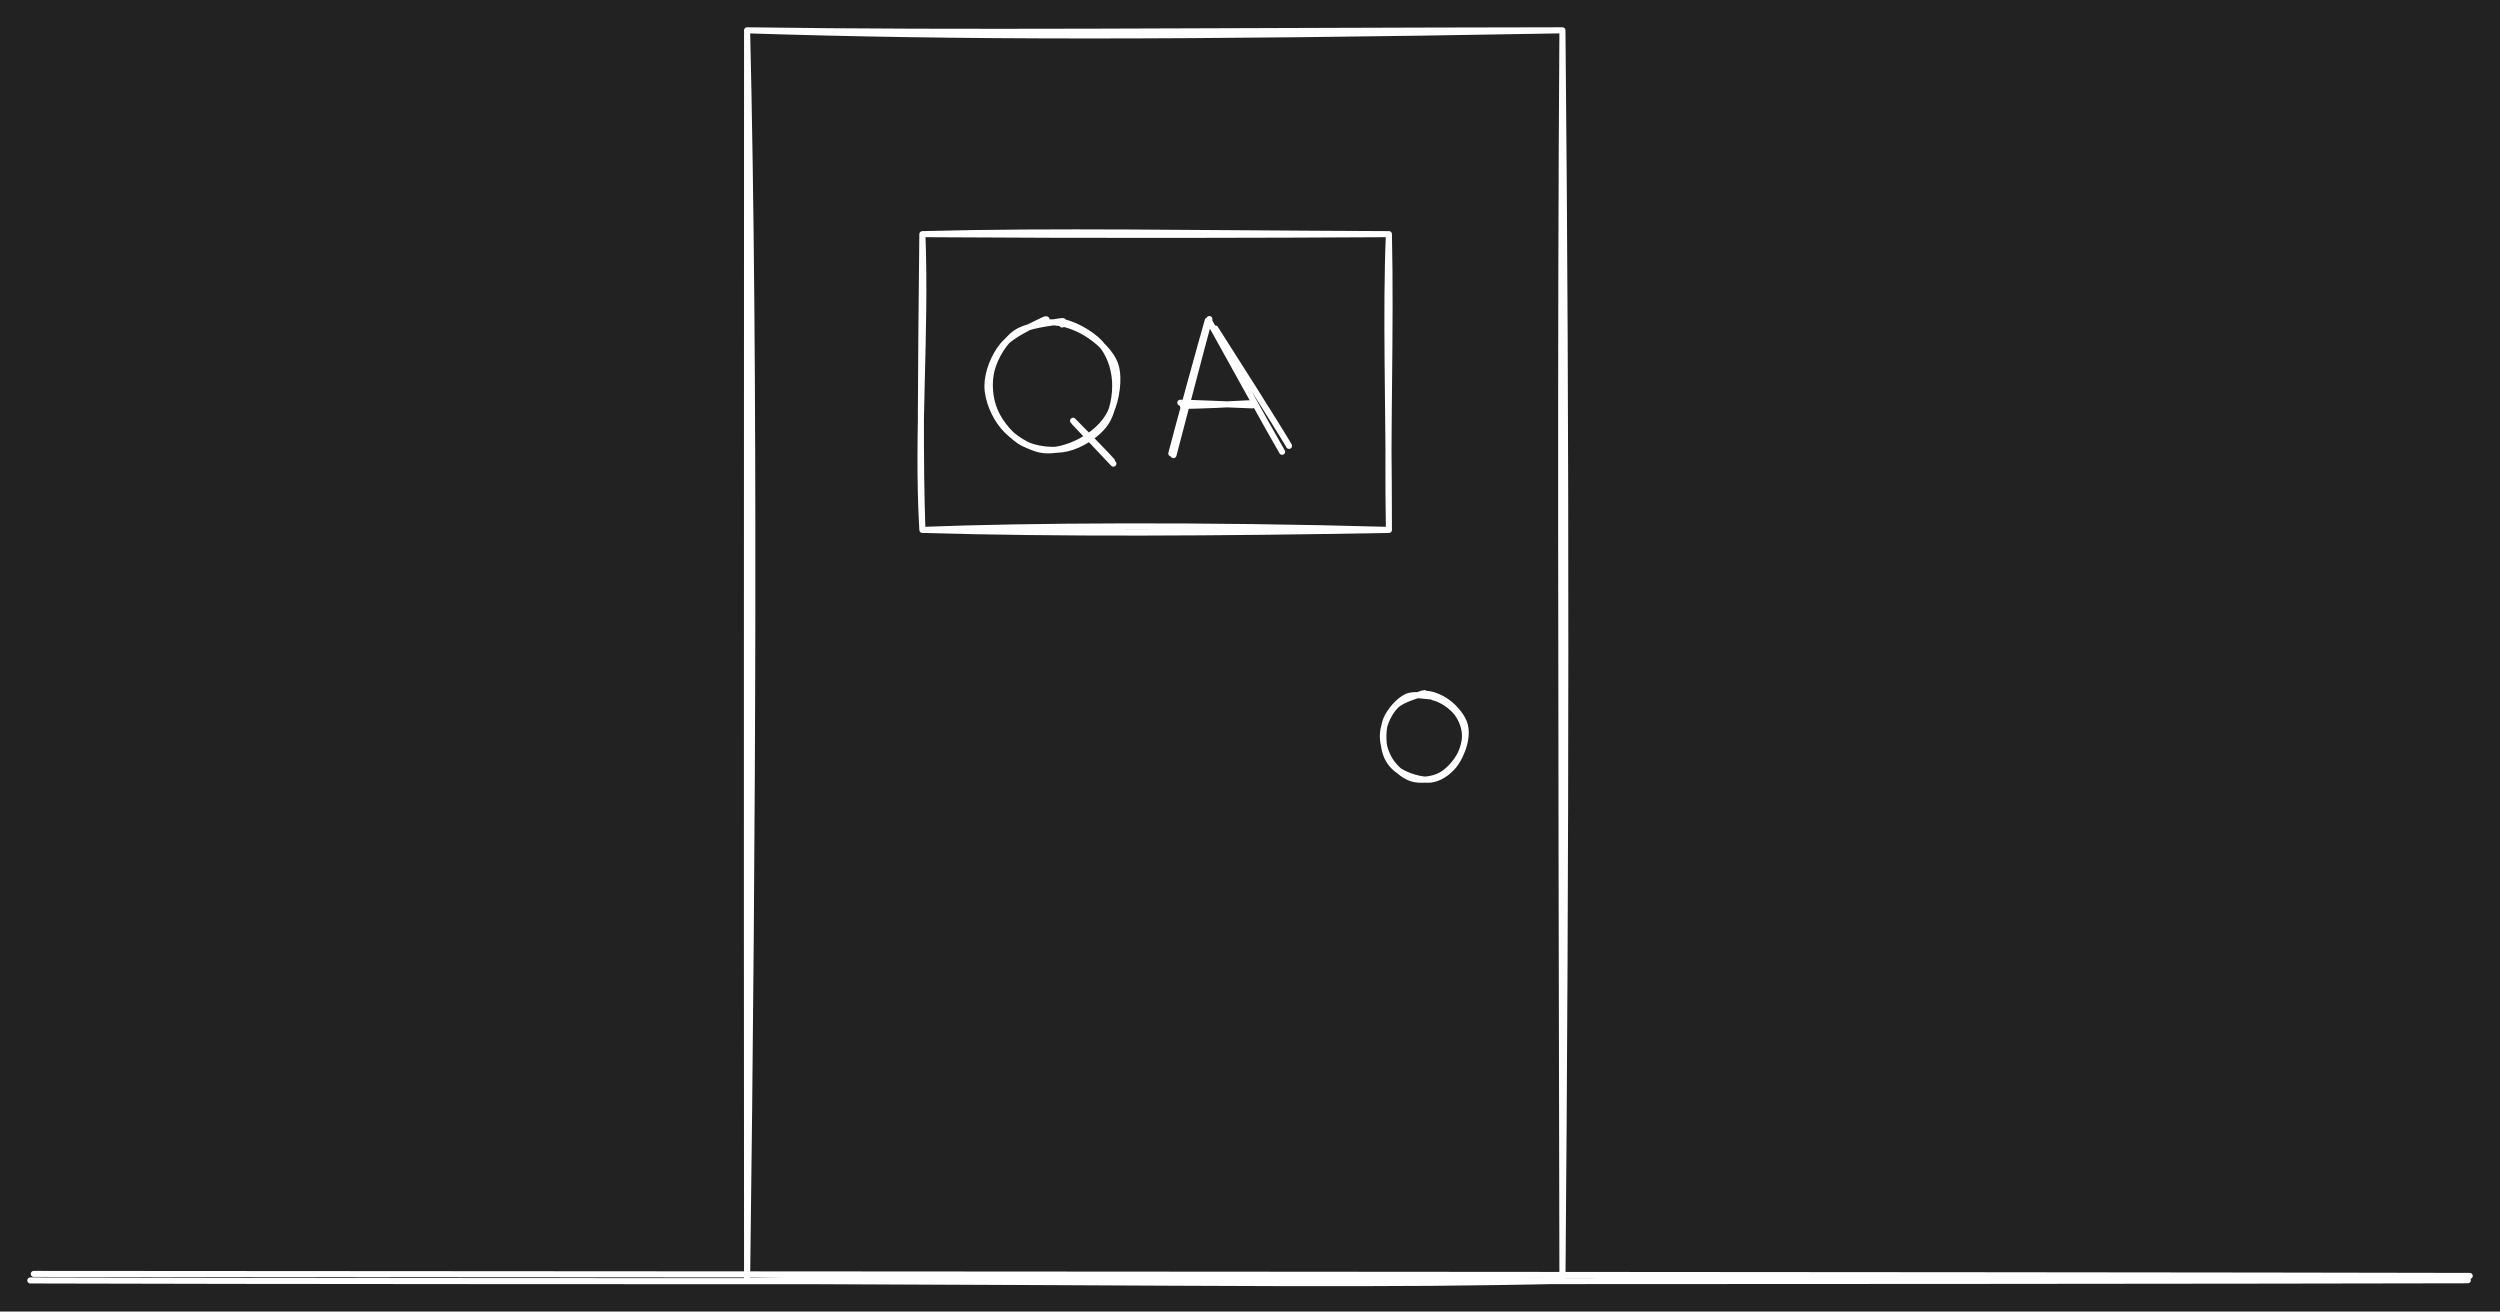 <svg version="1.1" xmlns="http://www.w3.org/2000/svg" viewBox="0 0 824.736 432.675" width="824.736" height="432.675">
  <!-- svg-source:excalidraw -->
  
  <defs>
    <style class="style-fonts">
      @font-face {
        font-family: "Virgil";
        src: url("https://excalidraw.com/Virgil.woff2");
      }
      @font-face {
        font-family: "Cascadia";
        src: url("https://excalidraw.com/Cascadia.woff2");
      }
      @font-face {
        font-family: "Assistant";
        src: url("https://excalidraw.com/Assistant-Regular.woff2");
      }
    </style>
    
  </defs>
  <rect x="0" y="0" width="824.736" height="432.675" fill="#222222"></rect><g stroke-linecap="round" transform="translate(246.459 10) rotate(0 134.489 206.239)"><path d="M0 0 C71.37 1.04, 145.29 0.17, 268.98 0 M0 0 C69.43 2.22, 140.14 2.29, 268.98 0 M268.98 0 C268.29 102.86, 268.57 204.53, 268.98 412.48 M268.98 0 C270.33 136.36, 270.16 272.31, 268.98 412.48 M268.98 412.48 C212.33 412.06, 158.51 409.74, 0 412.48 M268.98 412.48 C213.94 413.95, 159.5 413.14, 0 412.48 M0 412.48 C-0.13 254.65, 0.01 97.12, 0 0 M0 412.48 C1.96 261.82, 2.64 110.51, 0 0" stroke="#ffffff" stroke-width="2" fill="none"></path></g><g stroke-linecap="round" transform="translate(326.086 106.297) rotate(0 21.114 21.114)"><path d="M23.15 -0.24 C27.47 0.06, 33.64 3.52, 36.74 6.79 C39.84 10.06, 41.49 14.94, 41.77 19.39 C42.06 23.84, 41.07 29.8, 38.45 33.5 C35.83 37.2, 30.54 40.52, 26.07 41.6 C21.6 42.68, 15.61 42.03, 11.63 39.99 C7.64 37.95, 3.91 33.41, 2.15 29.36 C0.39 25.3, -0.07 19.95, 1.07 15.65 C2.2 11.36, 5.26 6.23, 8.98 3.57 C12.71 0.92, 20.85 0.21, 23.4 -0.26 C25.95 -0.73, 24.34 0.36, 24.3 0.76 M18.82 0.24 C22.97 -0.58, 28.39 1.27, 32.24 3.62 C36.09 5.96, 40.59 9.97, 41.93 14.31 C43.28 18.64, 42.19 25.49, 40.3 29.64 C38.41 33.78, 34.41 37.09, 30.59 39.17 C26.77 41.24, 21.66 42.86, 17.39 42.08 C13.11 41.3, 7.9 37.98, 4.95 34.48 C1.99 30.98, -0.31 25.58, -0.33 21.09 C-0.35 16.59, 1.82 11.11, 4.84 7.51 C7.87 3.9, 15.45 0.67, 17.81 -0.54 C20.16 -1.75, 18.79 -0.13, 18.98 0.23" stroke="#ffffff" stroke-width="2" fill="none"></path></g><g stroke-linecap="round"><g transform="translate(354.086 139.548) rotate(0 6.627 6.627)"><path d="M0.38 -0.17 C2.58 2.12, 11.11 11.22, 13.21 13.41 M-0.09 -0.74 C2.04 1.41, 10.65 10.16, 12.75 12.53" stroke="#ffffff" stroke-width="2" fill="none"></path></g></g><mask></mask><g stroke-linecap="round"><g transform="translate(387.213 150.304) rotate(0 5.974 -22.296)"><path d="M-0.09 -0.16 C1.9 -7.69, 9.7 -37.69, 11.75 -45.05 M-0.8 -0.71 C1.12 -8.2, 9.08 -37.17, 11.22 -44.58" stroke="#ffffff" stroke-width="2" fill="none"></path></g></g><mask></mask><g stroke-linecap="round"><g transform="translate(399.626 106.901) rotate(0 12.069 20.905)"><path d="M-0.6 -0.76 C3.37 6.38, 19.13 34.93, 23.33 42.14 M1.28 1.45 C5.68 8.29, 21.82 33.67, 25.62 40.19" stroke="#ffffff" stroke-width="2" fill="none"></path></g></g><mask></mask><g stroke-linecap="round"><g transform="translate(389.667 133.225) rotate(0 11.825 0)"><path d="M-0.29 -0.36 C3.68 -0.37, 19.51 0.4, 23.53 0.5 M0.56 0.64 C4.47 0.73, 19.2 0.02, 23.03 -0.21" stroke="#ffffff" stroke-width="2" fill="none"></path></g></g><mask></mask><g stroke-linecap="round" transform="translate(304.285 77.245) rotate(0 76.953 48.784)"><path d="M0 0 C59.09 0.4, 115.56 0.23, 153.91 0 M0 0 C43.97 -1.17, 87.79 -0.25, 153.91 0 M153.91 0 C152.81 26.06, 153.88 54.36, 153.91 97.57 M153.91 0 C154.61 32.17, 153.33 64.47, 153.91 97.57 M153.91 97.57 C97.12 98.59, 44.72 98.88, 0 97.57 M153.91 97.57 C93.52 95.85, 34.33 96.21, 0 97.57 M0 97.57 C-1.89 65.93, 1.3 32.72, 0 0 M0 97.57 C-0.79 73.86, -0.5 49.58, 0 0" stroke="#ffffff" stroke-width="2" fill="none"></path></g><g stroke-linecap="round" transform="translate(456.111 229.071) rotate(0 13.608 13.952)"><path d="M13.13 -0.12 C15.84 -0.5, 19.13 0.93, 21.46 2.65 C23.8 4.38, 26.45 7.4, 27.16 10.23 C27.87 13.06, 27.1 16.85, 25.73 19.62 C24.36 22.38, 21.64 25.48, 18.95 26.83 C16.26 28.18, 12.34 28.57, 9.58 27.71 C6.82 26.85, 3.97 24.19, 2.39 21.66 C0.82 19.13, -0.19 15.54, 0.15 12.55 C0.48 9.55, 2.2 5.85, 4.38 3.71 C6.56 1.57, 11.77 0.26, 13.2 -0.3 C14.63 -0.86, 13 0.08, 12.97 0.35 M16.66 0.95 C19.37 1.55, 22.68 3.79, 24.43 6.02 C26.19 8.25, 27.34 11.38, 27.17 14.31 C27.01 17.23, 25.33 21.26, 23.42 23.56 C21.51 25.87, 18.66 27.83, 15.7 28.13 C12.73 28.42, 8.12 26.91, 5.64 25.34 C3.16 23.76, 1.56 21.52, 0.82 18.69 C0.07 15.87, -0.02 11.36, 1.14 8.39 C2.31 5.42, 5.28 2.14, 7.8 0.86 C10.31 -0.43, 14.73 0.76, 16.23 0.67 C17.73 0.57, 16.72 0.08, 16.81 0.3" stroke="#ffffff" stroke-width="2" fill="none"></path></g><g stroke-linecap="round"><g transform="translate(10.54 421.131) rotate(0 401.787 0)"><path d="M0.6 -0.87 C134.82 -0.72, 670.29 -0.54, 804.2 -0.21 M-0.54 1.28 C133.68 1.73, 669.56 1.54, 803.58 1.22" stroke="#ffffff" stroke-width="2" fill="none"></path></g></g><mask></mask></svg>